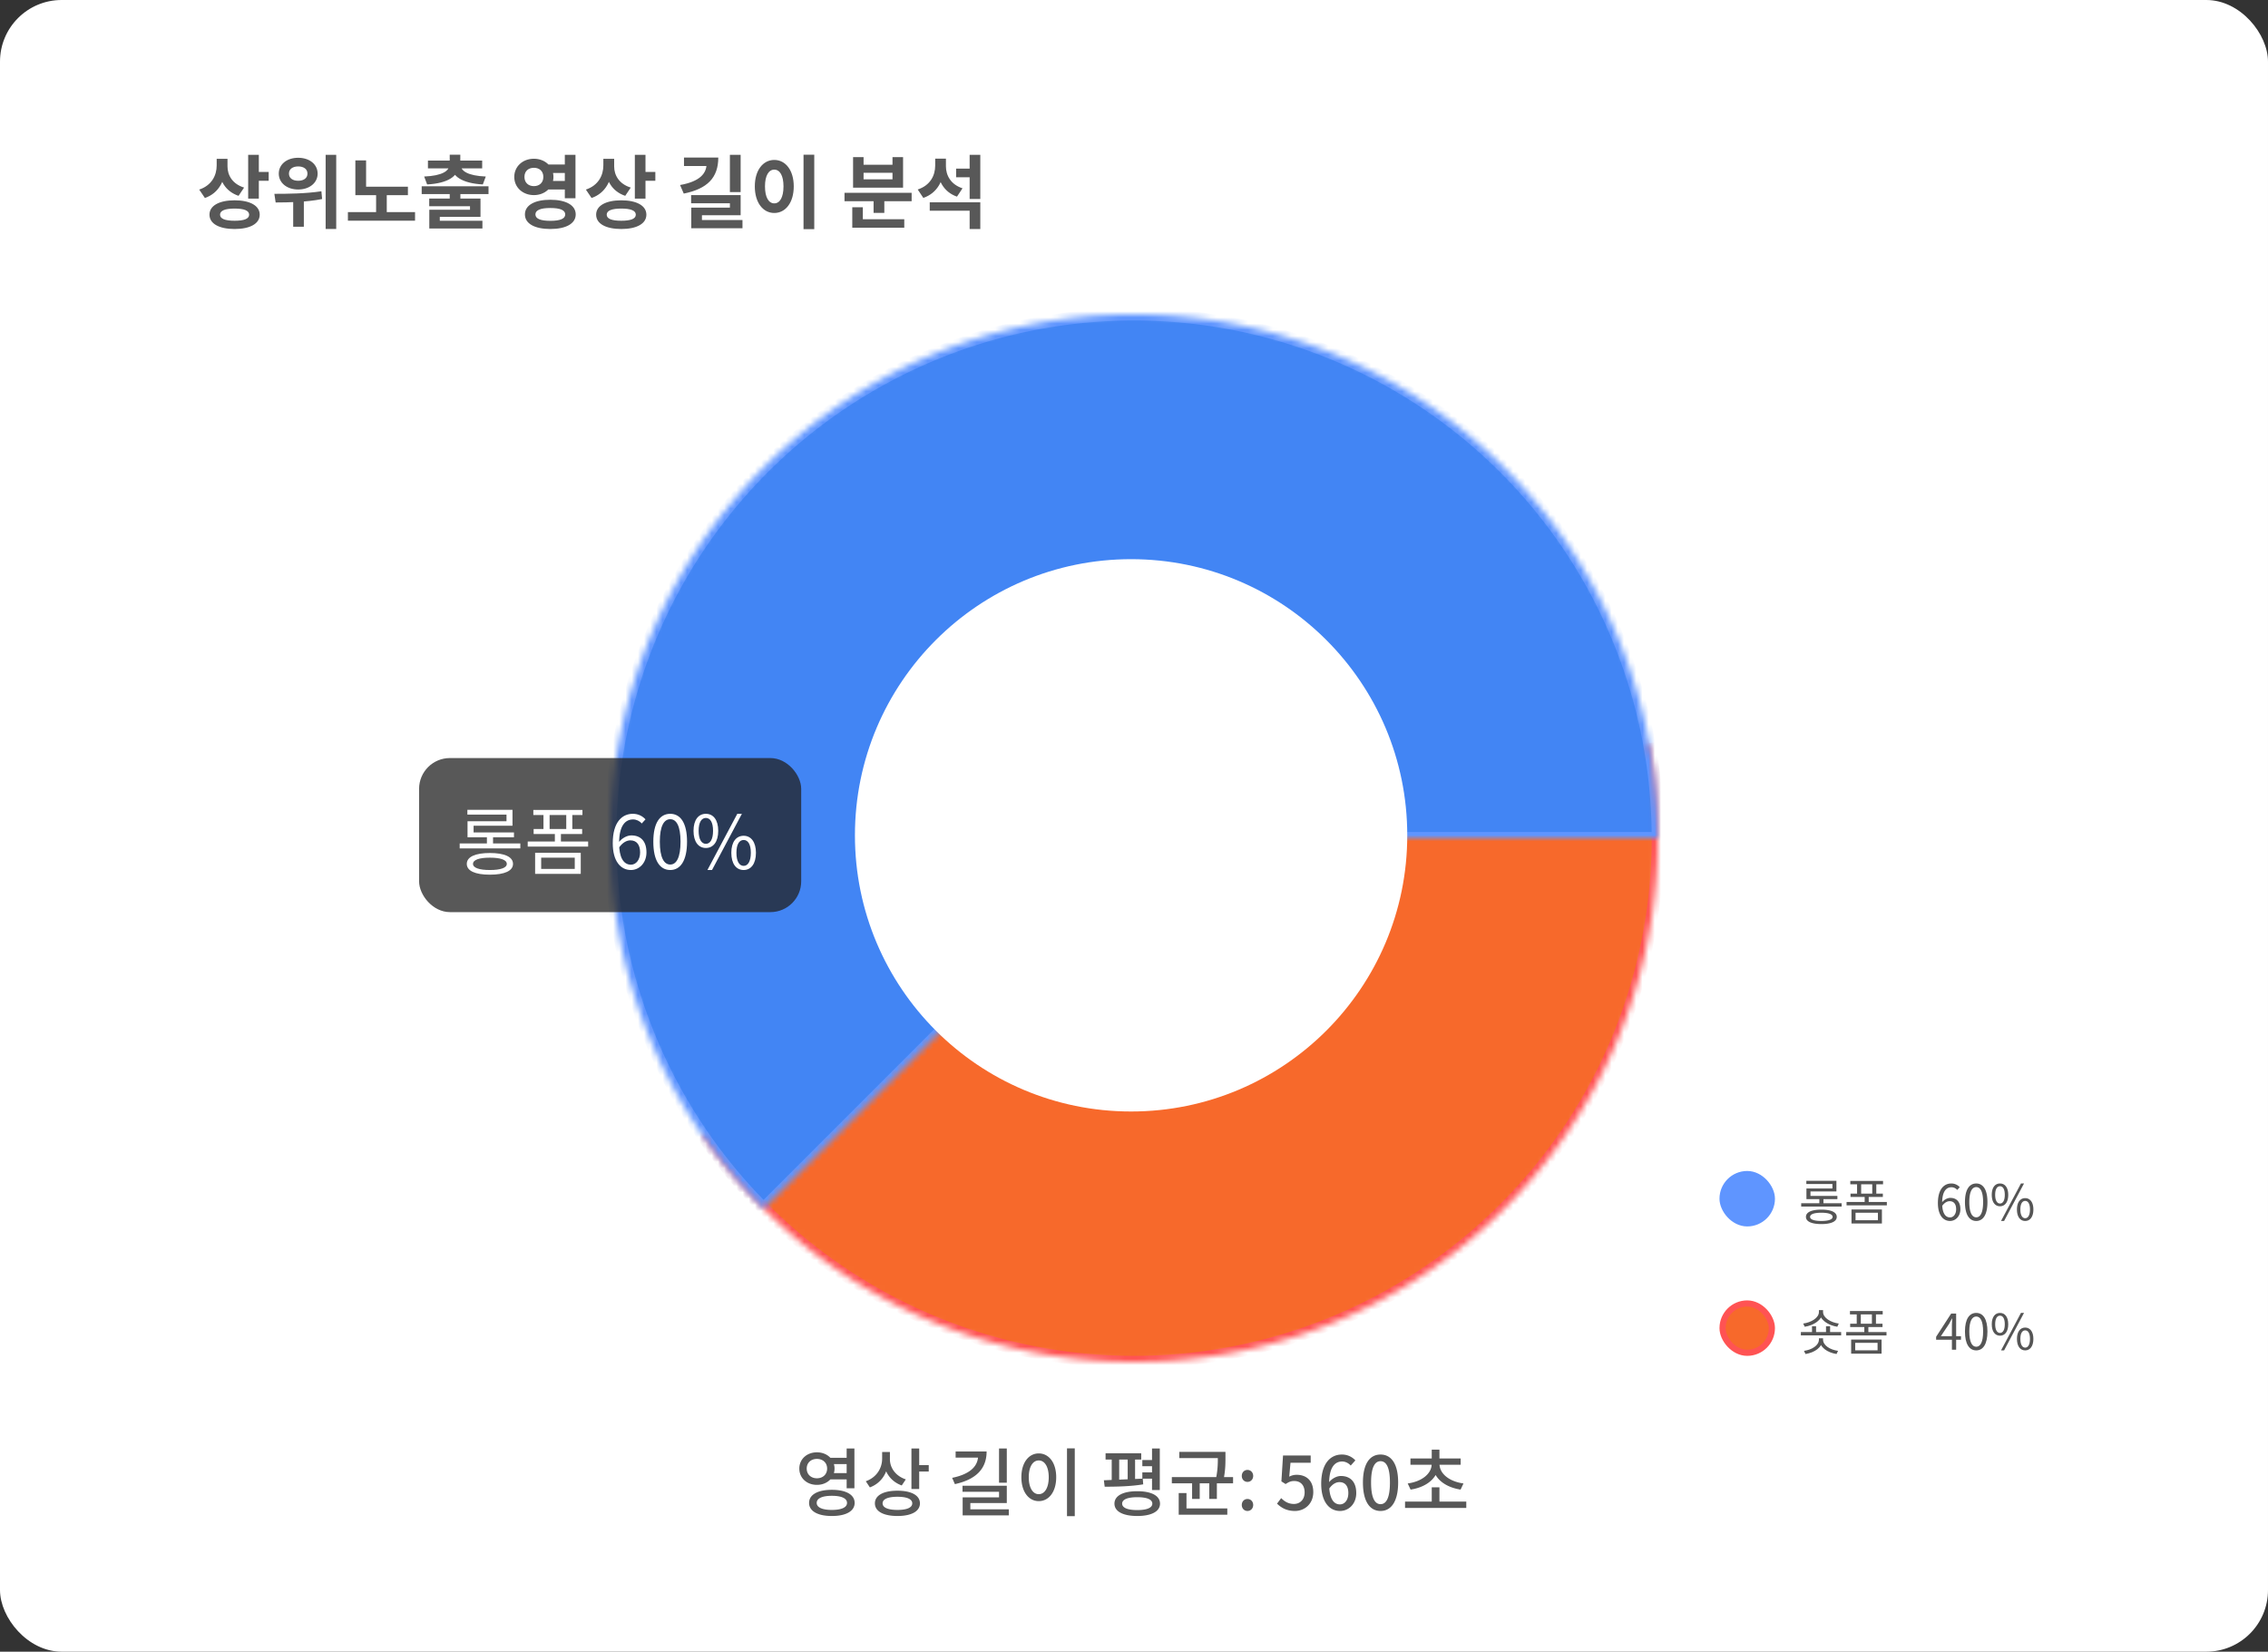 <svg xmlns="http://www.w3.org/2000/svg" width="368" height="268" fill="none" xmlns:v="https://vecta.io/nano"><rect width="100%" height="100%" fill="#333333" stroke="none"/><rect width="368" height="268" rx="10" fill="#fff"/><mask id="A" fill="#fff"><path d="M267.6 120.634c3.515 19.125.366 38.877-8.92 55.961s-24.15 30.467-42.111 37.918a85 85 0 0 1-56.586 3.023c-18.653-5.494-34.858-17.217-45.912-33.214L184 136l83.6-15.366z"/></mask><path d="M267.6 120.634c3.515 19.125.366 38.877-8.92 55.961s-24.15 30.467-42.111 37.918a85 85 0 0 1-56.586 3.023c-18.653-5.494-34.858-17.217-45.912-33.214L184 136l83.6-15.366z" fill="#f7692b" stroke="#ff5353" stroke-width="2" mask="url(#A)"/><mask id="B" fill="#fff"><path d="M269 136c0-13.978-3.447-27.741-10.037-40.069s-16.117-22.84-27.74-30.606-24.981-12.546-38.892-13.916a85 85 0 0 0-40.859 6.061c-12.914 5.349-24.31 13.801-33.178 24.606a85 85 0 0 0-17.661 37.34c-2.727 13.71-2.031 27.881 2.027 41.257a85 85 0 0 0 21.236 35.43L184 136h85z"/></mask><path d="M269 136c0-13.978-3.447-27.741-10.037-40.069s-16.117-22.84-27.74-30.606-24.981-12.546-38.892-13.916a85 85 0 0 0-40.859 6.061c-12.914 5.349-24.31 13.801-33.178 24.606a85 85 0 0 0-17.661 37.34c-2.727 13.71-2.031 27.881 2.027 41.257a85 85 0 0 0 21.236 35.43L184 136h85z" fill="#4285f4" stroke="#5f95ff" stroke-width="2" mask="url(#B)"/><circle cx="183.529" cy="135.54" r="44.81" fill="#fff"/><path d="M35.159 25.769h1.417v1.066c0 2.392-1.04 4.498-3.328 5.291l-.923-1.365c2.015-.676 2.834-2.288 2.834-3.926v-1.066zm.351 0h1.404v1.235c0 1.443.806 2.847 2.691 3.432l-.897 1.339c-2.171-.728-3.198-2.6-3.198-4.771v-1.235zm4.758-.65h1.729v7.111h-1.729v-7.111zm1.248 2.782h2.08v1.43h-2.08v-1.43zm-3.445 4.602c2.496 0 4.069.871 4.069 2.327 0 1.469-1.573 2.327-4.069 2.327-2.509 0-4.082-.858-4.082-2.327 0-1.456 1.573-2.327 4.082-2.327zm0 1.339c-1.534 0-2.366.325-2.366.988 0 .676.832.988 2.366.988s2.353-.312 2.353-.988c0-.663-.819-.988-2.353-.988zM48.379 25.6c1.833 0 3.159 1.053 3.159 2.574 0 1.495-1.326 2.574-3.159 2.574-1.82 0-3.146-1.079-3.146-2.574 0-1.521 1.326-2.574 3.146-2.574zm0 1.404c-.871 0-1.495.416-1.495 1.17 0 .741.624 1.157 1.495 1.157.884 0 1.508-.416 1.508-1.157 0-.754-.624-1.17-1.508-1.17zm-.806 4.94h1.729v4.849h-1.729v-4.849zm5.265-6.825h1.716v12.038h-1.716V25.119zm-8.112 7.735l-.208-1.404c2.106 0 5.083-.026 7.631-.416l.117 1.261c-2.613.52-5.46.546-7.54.559zm12.934-2.561h8.528v1.378H57.66v-1.378zm-1.209 4.121h10.894v1.391H56.451v-1.391zm4.576-3.302h1.729v3.692h-1.729v-3.692zm-3.367-5.083h1.742v4.862H57.66v-4.862zm15.313 5.213h1.729v1.742h-1.729v-1.742zm-4.55-1.014h10.842v1.261H68.423v-1.261zm4.55-5.122h1.716v1.456h-1.716v-1.456zm-.104 1.534h1.521v.234c0 1.729-1.755 2.873-5.083 3.055l-.481-1.287c2.938-.117 4.043-.936 4.043-1.768v-.234zm.403 0h1.521v.234c0 .832 1.105 1.651 4.03 1.768l-.481 1.287c-3.315-.182-5.07-1.326-5.07-3.055v-.234zm-3.835-.585h8.801v1.261h-8.801v-1.261zm.208 6.162h8.32v2.977h-6.604v1.144h-1.703v-2.301h6.604v-.572h-6.617v-1.248zm.013 3.601h8.619v1.261h-8.619v-1.261zm18.973-9.126h3.562v1.378h-3.562v-1.378zm0 2.665h3.562v1.391h-3.562v-1.391zm-2.002-3.601c1.794 0 3.172 1.248 3.172 2.951s-1.378 2.951-3.172 2.951c-1.807 0-3.185-1.248-3.185-2.951s1.378-2.951 3.185-2.951zm0 1.469c-.884 0-1.534.533-1.534 1.482 0 .936.65 1.495 1.534 1.495s1.534-.559 1.534-1.495c0-.949-.65-1.482-1.534-1.482zm5.018-2.106h1.729v7.046h-1.729v-7.046zm-2.353 7.293c2.535 0 4.121.884 4.121 2.379s-1.586 2.366-4.121 2.366-4.121-.871-4.121-2.366 1.586-2.379 4.121-2.379zm0 1.339c-1.573 0-2.418.338-2.418 1.04s.845 1.04 2.418 1.04c1.586 0 2.418-.338 2.418-1.04s-.832-1.04-2.418-1.04zm8.605-7.982h1.417v1.066c0 2.392-1.04 4.498-3.328 5.291l-.923-1.365c2.015-.676 2.834-2.288 2.834-3.926v-1.066zm.351 0h1.404v1.235c0 1.443.806 2.847 2.691 3.432l-.897 1.339c-2.171-.728-3.198-2.6-3.198-4.771v-1.235zm4.758-.65h1.729v7.111h-1.729v-7.111zm1.248 2.782h2.08v1.43h-2.08v-1.43zm-3.445 4.602c2.496 0 4.069.871 4.069 2.327 0 1.469-1.573 2.327-4.069 2.327-2.509 0-4.082-.858-4.082-2.327 0-1.456 1.573-2.327 4.082-2.327zm0 1.339c-1.534 0-2.366.325-2.366.988 0 .676.832.988 2.366.988s2.353-.312 2.353-.988c0-.663-.819-.988-2.353-.988zm17.622-8.723h1.742v6.045h-1.742v-6.045zm-3.783.442h1.898c0 3.302-1.807 5.083-5.603 5.85l-.598-1.391c3.211-.572 4.303-1.872 4.303-3.471v-.988zm-3.666 0h4.888v1.378h-4.888v-1.378zm1.157 6.097h8.034v3.263h-6.279v1.313h-1.729v-2.548h6.266v-.702h-6.292v-1.326zm.026 4.043h8.307v1.339h-8.307v-1.339zm18.212-10.595h1.742v12.077h-1.742V25.106zm-4.745.845c1.82 0 3.159 1.664 3.159 4.29 0 2.652-1.339 4.316-3.159 4.316s-3.159-1.664-3.159-4.316c0-2.626 1.339-4.29 3.159-4.29zm0 1.573c-.897 0-1.508.949-1.508 2.717 0 1.794.611 2.756 1.508 2.756s1.495-.962 1.495-2.756c0-1.768-.598-2.717-1.495-2.717zm11.394 3.757h10.894v1.365h-10.894v-1.365zm4.719.728h1.742v2.535h-1.742v-2.535zm-3.458 3.562h8.437v1.378h-8.437v-1.378zm0-1.937h1.716v2.522h-1.716v-2.522zm.13-8.138h1.703v1.235h4.693v-1.235h1.716v4.953h-8.112v-4.953zm1.703 2.535v1.066h4.693v-1.066h-4.693zm15.014-.676h2.444v1.404h-2.444v-1.404zm-3.393-1.612h1.417v1.131c0 2.379-1.053 4.446-3.341 5.239l-.91-1.365c2.015-.663 2.834-2.249 2.834-3.874v-1.131zm.351 0h1.391v1.235c0 1.495.806 2.964 2.691 3.575l-.897 1.352c-2.184-.754-3.185-2.704-3.185-4.927v-1.235zm-1.235 7.085h8.203v4.329h-1.729v-2.964h-6.474v-1.365zm6.474-7.709h1.729v7.163h-1.729v-7.163z" fill="#585858"/><rect x="279.5" y="190.5" width="8" height="8" rx="4" fill="#5f95ff" stroke="#5f95ff"/><path d="M292.259 195.24h6.56v.536h-6.56v-.536zm2.944-.936h.664v1.28h-.664v-1.28zm-2.112-2.704h4.88v1.72h-4.208v.976h-.656v-1.456h4.216v-.72h-4.232v-.52zm.016 2.448h5.024v.52h-5.024v-.52zm2.416 2.224c1.584 0 2.504.416 2.504 1.176s-.92 1.168-2.504 1.168-2.496-.408-2.496-1.168.912-1.176 2.496-1.176zm0 .504c-1.16 0-1.824.24-1.824.672 0 .424.664.664 1.824.664 1.168 0 1.832-.24 1.832-.664 0-.432-.664-.672-1.832-.672zm4.096-1.744h6.536v.544h-6.536v-.544zm2.936-.968h.656v1.248h-.656v-1.248zm-2.328-2.448h5.312v.544h-5.312v-.544zm.032 2.056h5.248v.544h-5.248v-.544zm1.064-1.816h.664v2.168h-.664v-2.168zm2.464 0h.656v2.168h-.656v-2.168zm-3.368 4.392h4.936v2.28h-4.936v-2.28zm4.288.528h-3.632v1.216h3.632v-1.216zm11.701 1.336c-1.128 0-1.968-.968-1.968-2.904 0-2.296 1.032-3.176 2.168-3.176a1.82 1.82 0 0 1 1.376.6l-.408.448c-.224-.272-.584-.44-.936-.44-.824 0-1.512.648-1.512 2.568 0 1.504.456 2.328 1.28 2.328.56 0 .992-.536.992-1.328 0-.8-.352-1.304-1.056-1.304-.376 0-.848.224-1.24.808l-.024-.584c.36-.472.904-.76 1.376-.76.992 0 1.632.608 1.632 1.84 0 1.136-.776 1.904-1.68 1.904zm4.254 0c-1.12 0-1.832-1.016-1.832-3.064 0-2.032.712-3.016 1.832-3.016 1.104 0 1.815.984 1.815 3.016 0 2.048-.711 3.064-1.815 3.064zm0-.592c.664 0 1.112-.744 1.112-2.472 0-1.704-.448-2.432-1.112-2.432-.672 0-1.128.728-1.128 2.432 0 1.728.456 2.472 1.128 2.472zm3.853-1.792c-.808 0-1.336-.672-1.336-1.856 0-1.176.528-1.84 1.336-1.84s1.336.664 1.336 1.84c0 1.184-.528 1.856-1.336 1.856zm0-.448c.464 0 .776-.48.776-1.408 0-.936-.312-1.392-.776-1.392s-.784.456-.784 1.392c0 .928.32 1.408.784 1.408zm.168 2.832l3.232-6.08h.496l-3.232 6.08h-.496zm3.92 0c-.808 0-1.336-.672-1.336-1.864 0-1.168.528-1.84 1.336-1.84.792 0 1.328.672 1.328 1.84 0 1.192-.536 1.864-1.328 1.864zm0-.448c.456 0 .776-.48.776-1.416s-.32-1.384-.776-1.384c-.464 0-.784.448-.784 1.384s.32 1.416.784 1.416z" fill="#555"/><rect x="279.5" y="211.5" width="8" height="8" rx="4" fill="#f7692b" stroke="#ff5353"/><path d="M316.712 219v-3.992l.048-1.072h-.04l-.464.872-1.336 2h3.264v.576h-4.032v-.48l2.44-3.768h.808V219h-.688zm3.95.112c-1.12 0-1.832-1.016-1.832-3.064 0-2.032.712-3.016 1.832-3.016 1.104 0 1.815.984 1.815 3.016 0 2.048-.711 3.064-1.815 3.064zm0-.592c.664 0 1.112-.744 1.112-2.472 0-1.704-.448-2.432-1.112-2.432-.672 0-1.128.728-1.128 2.432 0 1.728.456 2.472 1.128 2.472zm3.853-1.792c-.808 0-1.336-.672-1.336-1.856 0-1.176.528-1.84 1.336-1.84s1.336.664 1.336 1.84c0 1.184-.528 1.856-1.336 1.856zm0-.448c.464 0 .776-.48.776-1.408 0-.936-.312-1.392-.776-1.392s-.784.456-.784 1.392c0 .928.32 1.408.784 1.408zm.168 2.832l3.232-6.08h.496l-3.232 6.08h-.496zm3.92 0c-.808 0-1.336-.672-1.336-1.864 0-1.168.528-1.84 1.336-1.84.792 0 1.328.672 1.328 1.84 0 1.192-.536 1.864-1.328 1.864zm0-.448c.456 0 .776-.48.776-1.416s-.32-1.384-.776-1.384c-.464 0-.784.448-.784 1.384s.32 1.416.784 1.416zm-36.398-2.523h6.536v.536h-6.536v-.536zm2.928 1.008h.568v.208c0 1.28-1.272 2.104-2.744 2.344l-.248-.512c1.312-.184 2.424-.896 2.424-1.832v-.208zm.112 0h.56v.208c0 .936 1.112 1.648 2.432 1.832l-.248.512c-1.48-.24-2.744-1.064-2.744-2.344v-.208zm-.112-4.576h.576v.32c0 1.28-1.4 2.16-2.88 2.384l-.248-.52c1.312-.176 2.552-.936 2.552-1.864v-.32zm.104 0h.568v.32c0 .928 1.256 1.696 2.552 1.864l-.24.52c-1.472-.232-2.88-1.104-2.88-2.384v-.32zm-1.224 2.624h.656v1.296h-.656v-1.296zm2.272 0h.664v1.296h-.664v-1.296zm3.279.944h6.536v.544h-6.536v-.544zm2.936-.968h.656v1.248h-.656v-1.248zm-2.328-2.448h5.312v.544h-5.312v-.544zm.032 2.056h5.248v.544h-5.248v-.544zm1.064-1.816h.664v2.168h-.664v-2.168zm2.464 0h.656v2.168h-.656v-2.168zm-3.368 4.392h4.936v2.28h-4.936v-2.28zm4.288.528h-3.632v1.216h3.632v-1.216z" fill="#555"/><g fill="#212121"><path d="M134.472 236.54h3.3v1.02h-3.3v-1.02zm0 2.484h3.3v1.02h-3.3v-1.02zm-1.92-3.372c1.62 0 2.856 1.104 2.856 2.64s-1.236 2.64-2.856 2.64c-1.632 0-2.856-1.104-2.856-2.64s1.224-2.64 2.856-2.64zm0 1.068c-.948 0-1.656.612-1.656 1.572 0 .948.708 1.572 1.656 1.572s1.656-.624 1.656-1.572c0-.96-.708-1.572-1.656-1.572zm4.824-1.692h1.26v6.456h-1.26v-6.456zm-2.4 6.708c2.28 0 3.696.78 3.696 2.124s-1.416 2.124-3.696 2.124-3.696-.78-3.696-2.124 1.416-2.124 3.696-2.124zm0 .972c-1.56 0-2.46.408-2.46 1.152 0 .732.9 1.14 2.46 1.14s2.46-.408 2.46-1.14c0-.744-.9-1.152-2.46-1.152zm8.159-7.104h1.032v1.056c0 2.148-1.08 3.96-3.024 4.68l-.66-.996c1.728-.612 2.652-2.088 2.652-3.684v-1.056zm.24 0h1.02v1.164c0 1.416.936 2.736 2.58 3.276l-.66.984c-1.86-.66-2.94-2.316-2.94-4.26v-1.164zm4.512-.576h1.26v6.576h-1.26v-6.576zm.912 2.7h1.896v1.044h-1.896v-1.044zm-3.18 4.152c2.256 0 3.648.756 3.648 2.052s-1.392 2.052-3.648 2.052c-2.268 0-3.66-.756-3.66-2.052s1.392-2.052 3.66-2.052zm0 .984c-1.524 0-2.412.372-2.412 1.068s.888 1.068 2.412 1.068 2.4-.372 2.4-1.068-.876-1.068-2.4-1.068zm16.482-7.836h1.26v5.556h-1.26v-5.556zm-3.396.48h1.38c0 2.892-1.812 4.572-5.148 5.304l-.444-1.02c2.904-.588 4.212-1.896 4.212-3.6v-.684zm-3.648 0h4.512v1.008h-4.512v-1.008zm1.116 5.568h7.188v2.808h-5.916v1.452h-1.248v-2.376h5.904v-.9h-5.928v-.984zm.024 3.828h7.488v.984h-7.488v-.984zm16.932-9.888h1.26v10.992h-1.26v-10.992zm-4.584.816c1.644 0 2.832 1.5 2.832 3.864s-1.188 3.876-2.832 3.876c-1.632 0-2.82-1.512-2.82-3.876s1.188-3.864 2.82-3.864zm0 1.14c-.96 0-1.62 1.02-1.62 2.724 0 1.716.66 2.748 1.62 2.748s1.62-1.032 1.62-2.748c0-1.704-.66-2.724-1.62-2.724zm16.806-.072h2.28v1.008h-2.28V236.9zm0 2.004h2.28v1.02h-2.28v-1.02zm-5.964-3.096h5.784v1.02h-5.784v-1.02zm-.144 5.424l-.132-1.044 6.312-.264.072.924c-2.076.348-4.5.384-6.252.384zm1.14-4.596h1.212v3.912h-1.212v-3.912zm2.592 0h1.2v3.912h-1.2v-3.912zm3.948-1.608h1.26v6.744h-1.26v-6.744zm-2.4 6.936c2.304 0 3.696.732 3.696 2.016 0 1.272-1.392 2.004-3.696 2.004s-3.696-.732-3.696-2.004c0-1.284 1.392-2.016 3.696-2.016zm0 .972c-1.56 0-2.448.36-2.448 1.044 0 .672.888 1.044 2.448 1.044 1.572 0 2.448-.372 2.448-1.044 0-.684-.876-1.044-2.448-1.044zm6.827-7.356h6.96v1.008h-6.96v-1.008zm-1.212 4.092h9.936v1.008h-9.936v-1.008zm3.288.648h1.236v2.892h-1.236v-2.892zm4.176-4.74h1.236v.888c0 .984 0 2.124-.324 3.672l-1.236-.132c.324-1.512.324-2.58.324-3.54v-.888zm-6.348 9.18h7.884v1.02h-7.884v-1.02zm0-2.496h1.26v2.712h-1.26v-2.712zm4.956-1.944h1.236v2.892h-1.236v-2.892zm6.203.132c-.528 0-.924-.408-.924-.972s.396-.972.924-.972c.516 0 .924.408.924.972s-.408.972-.924.972zm0 4.716c-.528 0-.924-.408-.924-.972 0-.576.396-.972.924-.972.516 0 .924.396.924.972 0 .564-.408.972-.924.972zm7.698 0c-1.392 0-2.268-.564-2.904-1.188l.672-.9c.492.504 1.14.948 2.064.948.996 0 1.74-.708 1.74-1.884 0-1.164-.672-1.836-1.68-1.836-.552 0-.888.156-1.404.492l-.684-.432.264-4.2h4.488v1.176h-3.276l-.204 2.256c.372-.192.732-.3 1.212-.3 1.476 0 2.688.864 2.688 2.808s-1.44 3.06-2.976 3.06zm7.311 0c-1.68 0-3.048-1.416-3.048-4.416 0-3.384 1.584-4.74 3.336-4.74a2.92 2.92 0 0 1 2.208.948l-.756.84c-.324-.384-.864-.66-1.38-.66-1.176 0-2.124.912-2.124 3.612 0 2.28.672 3.348 1.752 3.348.768 0 1.368-.696 1.368-1.836s-.516-1.776-1.452-1.776c-.528 0-1.164.312-1.692 1.116l-.06-1.008c.516-.696 1.332-1.104 1.992-1.104 1.488 0 2.496.9 2.496 2.772 0 1.752-1.212 2.904-2.64 2.904zm6.58 0c-1.74 0-2.856-1.548-2.856-4.62 0-3.048 1.116-4.536 2.856-4.536 1.728 0 2.856 1.488 2.856 4.536 0 3.072-1.128 4.62-2.856 4.62zm0-1.104c.9 0 1.524-.96 1.524-3.516 0-2.52-.624-3.456-1.524-3.456s-1.536.936-1.536 3.456c0 2.556.636 3.516 1.536 3.516zm3.976-.42h9.936v1.032h-9.936v-1.032zm4.332-2.316h1.248v2.856h-1.248v-2.856zm-.012-4.008h1.116v.24c0 2.172-1.872 3.732-4.536 4.14l-.468-.996c2.376-.324 3.888-1.644 3.888-3.144v-.24zm.168 0h1.104v.24c0 1.5 1.512 2.82 3.888 3.144l-.468.996c-2.652-.408-4.524-1.968-4.524-4.14v-.24zm-3.612-.672h8.148v1.02h-8.148v-1.02zm3.456-1.428h1.248v1.824h-1.248v-1.824z" fill-opacity=".75"/><rect x="68" y="123" width="62" height="25" rx="5" fill-opacity=".75"/></g><path d="M74.588 136.86h9.84v.804h-9.84v-.804zm4.416-1.404H80v1.92h-.996v-1.92zm-3.168-4.056h7.32v2.58h-6.312v1.464h-.984v-2.184h6.324v-1.08h-6.348v-.78zm.024 3.672h7.536v.78H75.86v-.78zm3.624 3.336c2.376 0 3.756.624 3.756 1.764s-1.38 1.752-3.756 1.752-3.744-.612-3.744-1.752 1.368-1.764 3.744-1.764zm0 .756c-1.74 0-2.736.36-2.736 1.008 0 .636.996.996 2.736.996 1.752 0 2.748-.36 2.748-.996 0-.648-.996-1.008-2.748-1.008zm6.143-2.616h9.804v.816h-9.804v-.816zm4.404-1.452h.984v1.872h-.984v-1.872zm-3.492-3.672h7.968v.816h-7.968v-.816zm.048 3.084h7.872v.816h-7.872v-.816zm1.596-2.724h.996v3.252h-.996v-3.252zm3.696 0h.984v3.252h-.984v-3.252zm-5.052 6.588h7.404v3.42h-7.404v-3.42zm6.432.792h-5.448v1.824h5.448v-1.824zm9.115 2.004c-1.692 0-2.952-1.452-2.952-4.356 0-3.444 1.548-4.764 3.252-4.764.912 0 1.584.384 2.064.9l-.612.672c-.336-.408-.876-.66-1.404-.66-1.236 0-2.268.972-2.268 3.852 0 2.256.684 3.492 1.92 3.492.84 0 1.488-.804 1.488-1.992 0-1.2-.528-1.956-1.584-1.956-.564 0-1.272.336-1.86 1.212l-.036-.876c.54-.708 1.356-1.14 2.064-1.14 1.488 0 2.448.912 2.448 2.76 0 1.704-1.164 2.856-2.52 2.856zm6.38 0c-1.68 0-2.748-1.524-2.748-4.596 0-3.048 1.068-4.524 2.748-4.524 1.656 0 2.724 1.476 2.724 4.524 0 3.072-1.068 4.596-2.724 4.596zm0-.888c.996 0 1.668-1.116 1.668-3.708 0-2.556-.672-3.648-1.668-3.648-1.008 0-1.692 1.092-1.692 3.648 0 2.592.684 3.708 1.692 3.708zm5.78-2.688c-1.212 0-2.004-1.008-2.004-2.784 0-1.764.792-2.76 2.004-2.76s2.004.996 2.004 2.76c0 1.776-.792 2.784-2.004 2.784zm0-.672c.696 0 1.164-.72 1.164-2.112 0-1.404-.468-2.088-1.164-2.088s-1.176.684-1.176 2.088c0 1.392.48 2.112 1.176 2.112zm.252 4.248l4.848-9.12h.744l-4.848 9.12h-.744zm5.88 0c-1.212 0-2.004-1.008-2.004-2.796 0-1.752.792-2.76 2.004-2.76 1.188 0 1.992 1.008 1.992 2.76 0 1.788-.804 2.796-1.992 2.796zm0-.672c.684 0 1.164-.72 1.164-2.124s-.48-2.076-1.164-2.076c-.696 0-1.176.672-1.176 2.076s.48 2.124 1.176 2.124z" fill="#fff"/></svg>